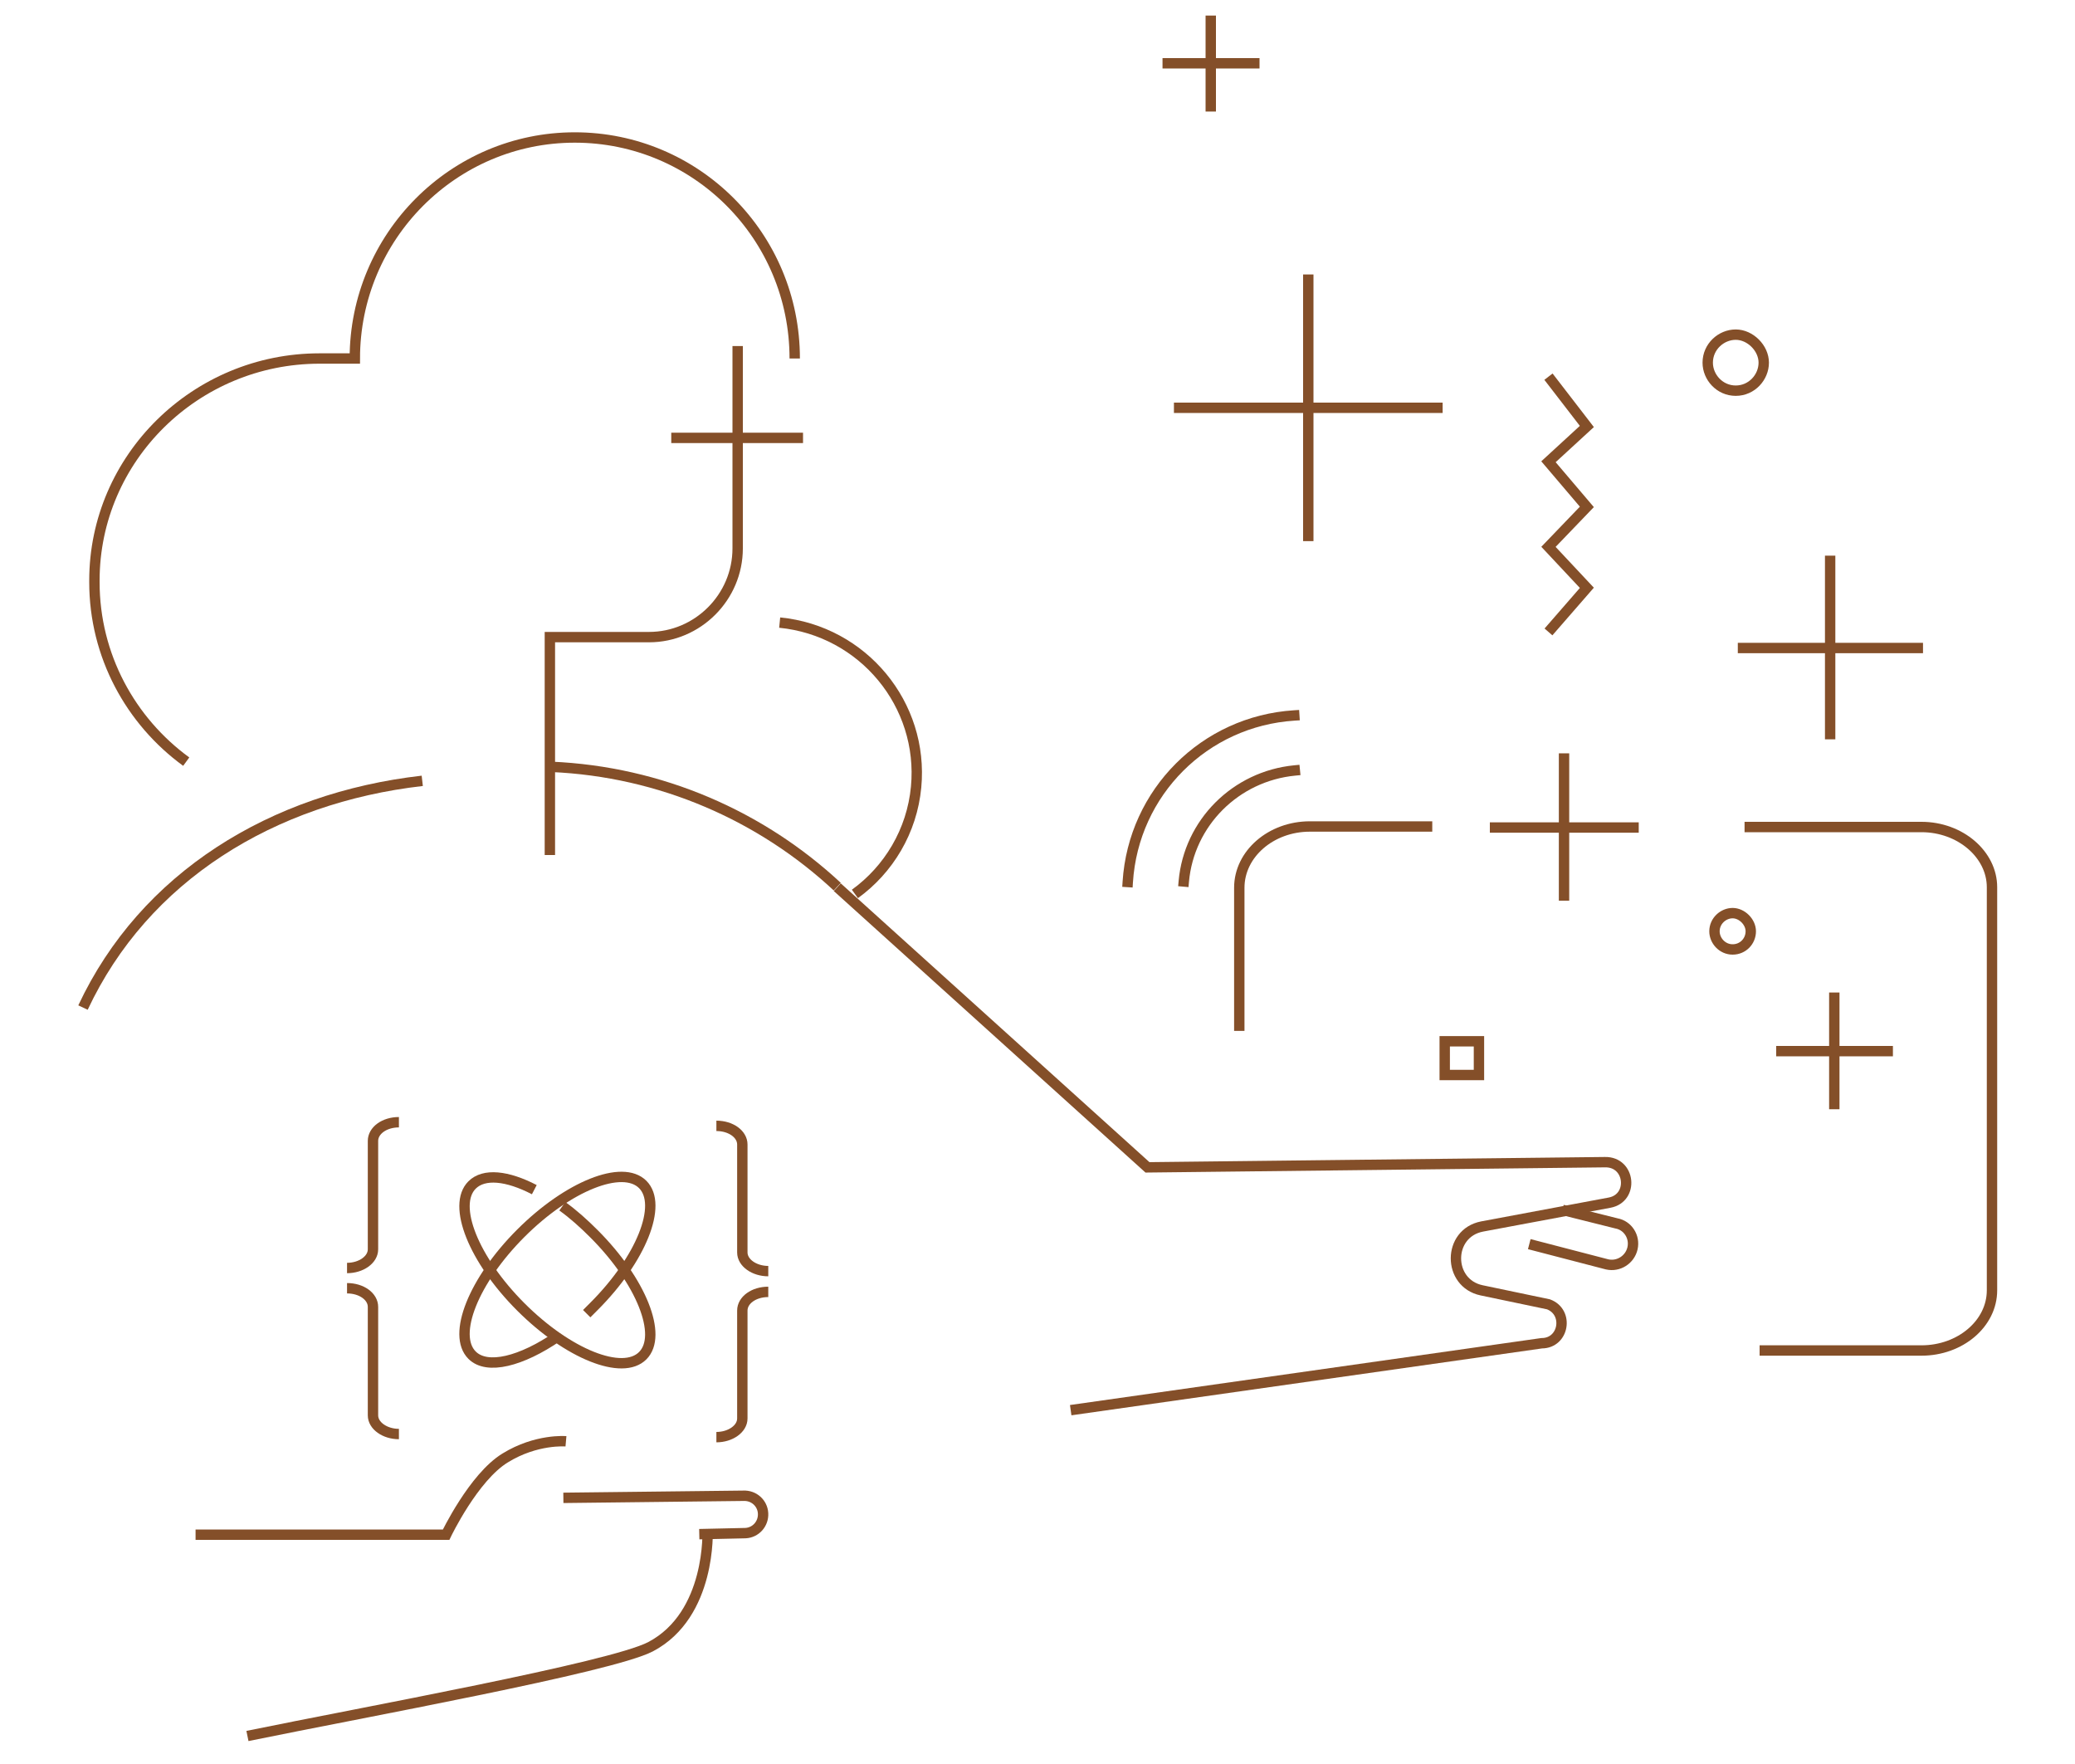 <?xml version="1.0" encoding="utf-8"?>
<!-- Generator: Adobe Illustrator 28.0.0, SVG Export Plug-In . SVG Version: 6.00 Build 0)  -->
<svg version="1.1" id="Layer_1" xmlns="http://www.w3.org/2000/svg" xmlns:xlink="http://www.w3.org/1999/xlink" x="0px" y="0px"
	 viewBox="0 0 400 340" enable-background="new 0 0 400 340" xml:space="preserve">
<g>
	<g>
		<path fill="none" stroke="#844F29" stroke-width="2" stroke-miterlimit="10" d="M154.8,84.4h-25.4"/>
		<path fill="none" stroke="#844F29" stroke-width="2" stroke-miterlimit="10" d="M164.8,172.3c6.5-4.7,11-12.1,11.8-20.6
			c1.5-15.9-10.2-30.1-26.3-31.7"/>
		<path fill="none" stroke="#844F29" stroke-width="2" stroke-miterlimit="10" d="M106,164.8v-42h19.1c9.4,0,17.1-7.7,17.1-17.1v-39
			"/>
		<path fill="none" stroke="#844F29" stroke-width="2" stroke-miterlimit="10" d="M294.8,239.8l15,3.9c2.2,0.5,4.4-0.9,4.9-3.1
			c0.5-2.2-0.9-4.4-3.1-4.8l-10.4-2.6"/>
		<path fill="none" stroke="#844F29" stroke-width="2" d="M206.4,271.8l90.8-12.9c4.3,0,5.3-6,1.3-7.5l-12.9-2.7
			c-6.6-1.4-6.6-11,0.1-12.3l24.6-4.6c4.7-0.9,4-7.9-0.9-7.8l-88.2,1l-59.8-54"/>
		<path fill="none" stroke="#844F29" stroke-width="2" stroke-miterlimit="10" d="M106.2,147.8c21.2,0.9,40.6,9.5,55.2,23.1"/>
		<path fill="none" stroke="#844F29" stroke-width="2" stroke-miterlimit="10" d="M153.2,69.1c0-23.6-19-42.6-42.4-42.6
			c-23.4,0-42.4,19.1-42.4,42.6h-6.8c-23.9,0-43.4,19.2-43.4,42.8v0.3c0,14.2,7,26.8,17.7,34.6"/>
		<path fill="none" stroke="#844F29" stroke-width="2" stroke-miterlimit="10" d="M276.1,159.3h-23.6c-7.5,0-13.6,5.3-13.6,11.8
			v27.6"/>
		<path fill="none" stroke="#844F29" stroke-width="2" stroke-miterlimit="10" d="M339.2,260.3h31.2c7.5,0,13.6-5.2,13.6-11.6V171
			c0-6.3-6.1-11.6-13.6-11.6h-34.1"/>
		<path fill="none" stroke="#844F29" stroke-width="2" stroke-miterlimit="10" d="M301.5,145.2v28.4"/>
		<path fill="none" stroke="#844F29" stroke-width="2" stroke-miterlimit="10" d="M315.9,159.5h-28.7"/>
		<path fill="none" stroke="#844F29" stroke-width="2" stroke-miterlimit="10" d="M364.9,202.6h-22.5"/>
		<path fill="none" stroke="#844F29" stroke-width="2" stroke-miterlimit="10" d="M353.6,191.3v22.5"/>
		<path fill="none" stroke="#844F29" stroke-width="2" stroke-miterlimit="10" d="M352.8,107.1v35.4"/>
		<path fill="none" stroke="#844F29" stroke-width="2" stroke-miterlimit="10" d="M370.7,124.9H335"/>
		<path fill="none" stroke="#844F29" stroke-width="2" stroke-miterlimit="10" d="M334,183c-2,0-3.5-1.7-3.5-3.5
			c0-2,1.7-3.5,3.5-3.5s3.5,1.7,3.5,3.5C337.5,181.4,336,183,334,183z"/>
		<path fill="none" stroke="#844F29" stroke-width="2" stroke-miterlimit="10" d="M278.5,200.7h6.6v6.5h-6.6V200.7z"/>
		<path fill="none" stroke="#844F29" stroke-width="2" stroke-miterlimit="10" d="M108.6,288.7l34.7-0.4c2-0.1,3.7,1.4,3.8,3.4
			c0.1,2-1.4,3.7-3.4,3.8l-8.9,0.2"/>
		<path fill="none" stroke="#844F29" stroke-width="2" stroke-miterlimit="10" d="M109.1,277.8c0,0-5.7-0.5-11.7,3.2
			c-6.1,3.7-11.4,14.8-11.4,14.8H37.7"/>
		<path fill="none" stroke="#844F29" stroke-width="2" stroke-miterlimit="10" d="M136.4,294.8c0,0,0.8,16.4-11,22.6
			c-7.7,4-55.3,12.6-77.7,17.2"/>
		<path fill="none" stroke="#844F29" stroke-width="2" stroke-miterlimit="10" d="M252.2,52.9v51.4"/>
		<path fill="none" stroke="#844F29" stroke-width="2" stroke-miterlimit="10" d="M278.1,78.6h-51.8"/>
		<path fill="none" stroke="#844F29" stroke-width="2" stroke-miterlimit="10" d="M107.5,257.6c-7,4.8-13.6,6.5-16.5,3.6
			c-3.9-3.9,0.3-14.4,9.4-23.5c9.1-9.1,19.6-13.3,23.5-9.4c3.9,3.9-0.3,14.4-9.4,23.5c-0.5,0.5-0.9,0.9-1.4,1.4"/>
		<path fill="none" stroke="#844F29" stroke-width="2" stroke-miterlimit="10" d="M108.4,232.5c2.1,1.5,4.1,3.3,6.1,5.3
			c9.1,9.1,13.3,19.6,9.4,23.5c-3.9,3.9-14.4-0.3-23.5-9.4c-9.1-9.1-13.3-19.6-9.4-23.5c2.3-2.3,6.8-1.8,12,0.9"/>
		<path fill="none" stroke="#844F29" stroke-width="2" stroke-miterlimit="10" d="M233.4,3v18.5"/>
		<path fill="none" stroke="#844F29" stroke-width="2" stroke-miterlimit="10" d="M224.1,12.2h18.7"/>
		<path fill="none" stroke="#844F29" stroke-width="2" stroke-miterlimit="10" d="M298.5,121.8l7.4-8.5l-7.4-7.9l7.4-7.7l-7.4-8.7
			l7.4-6.8l-7.4-9.6"/>
		<path fill="none" stroke="#844F29" stroke-width="2" stroke-linecap="square" stroke-miterlimit="10" d="M228.2,169.9
			c1-11.3,10-20.3,21.4-21.4"/>
		<path fill="none" stroke="#844F29" stroke-width="2" stroke-linecap="square" stroke-miterlimit="10" d="M217.4,170
			c1.1-17.3,14.8-31,32.1-32.1"/>
		<path fill="none" stroke="#844F29" stroke-width="2" stroke-miterlimit="10" d="M334.6,75.3c-3.1,0-5.4-2.6-5.4-5.4
			c0-3.1,2.6-5.4,5.4-5.4s5.4,2.6,5.4,5.4C340,72.7,337.7,75.3,334.6,75.3z"/>
		<path fill="none" stroke="#844F29" stroke-width="2" d="M76.9,216.3c-2.8,0-5,1.6-5,3.6v20.9c0,2-2.3,3.6-5,3.6"/>
		<path fill="none" stroke="#844F29" stroke-width="2" d="M66.9,248.3c2.8,0,5,1.6,5,3.6v20.9c0,2,2.3,3.6,5,3.6"/>
		<path fill="none" stroke="#844F29" stroke-width="2" d="M138.1,217c2.8,0,5,1.6,5,3.6v20.8c0,2,2.3,3.6,5,3.6"/>
		<path fill="none" stroke="#844F29" stroke-width="2" d="M148.1,249c-2.8,0-5,1.6-5,3.6v20.8c0,2-2.3,3.6-5,3.6"/>
		<path fill="none" stroke="#844F29" stroke-width="2" d="M81.4,150.5C52.5,153.8,27.8,169,16,194.2"/>
	</g>
</g>
</svg>
